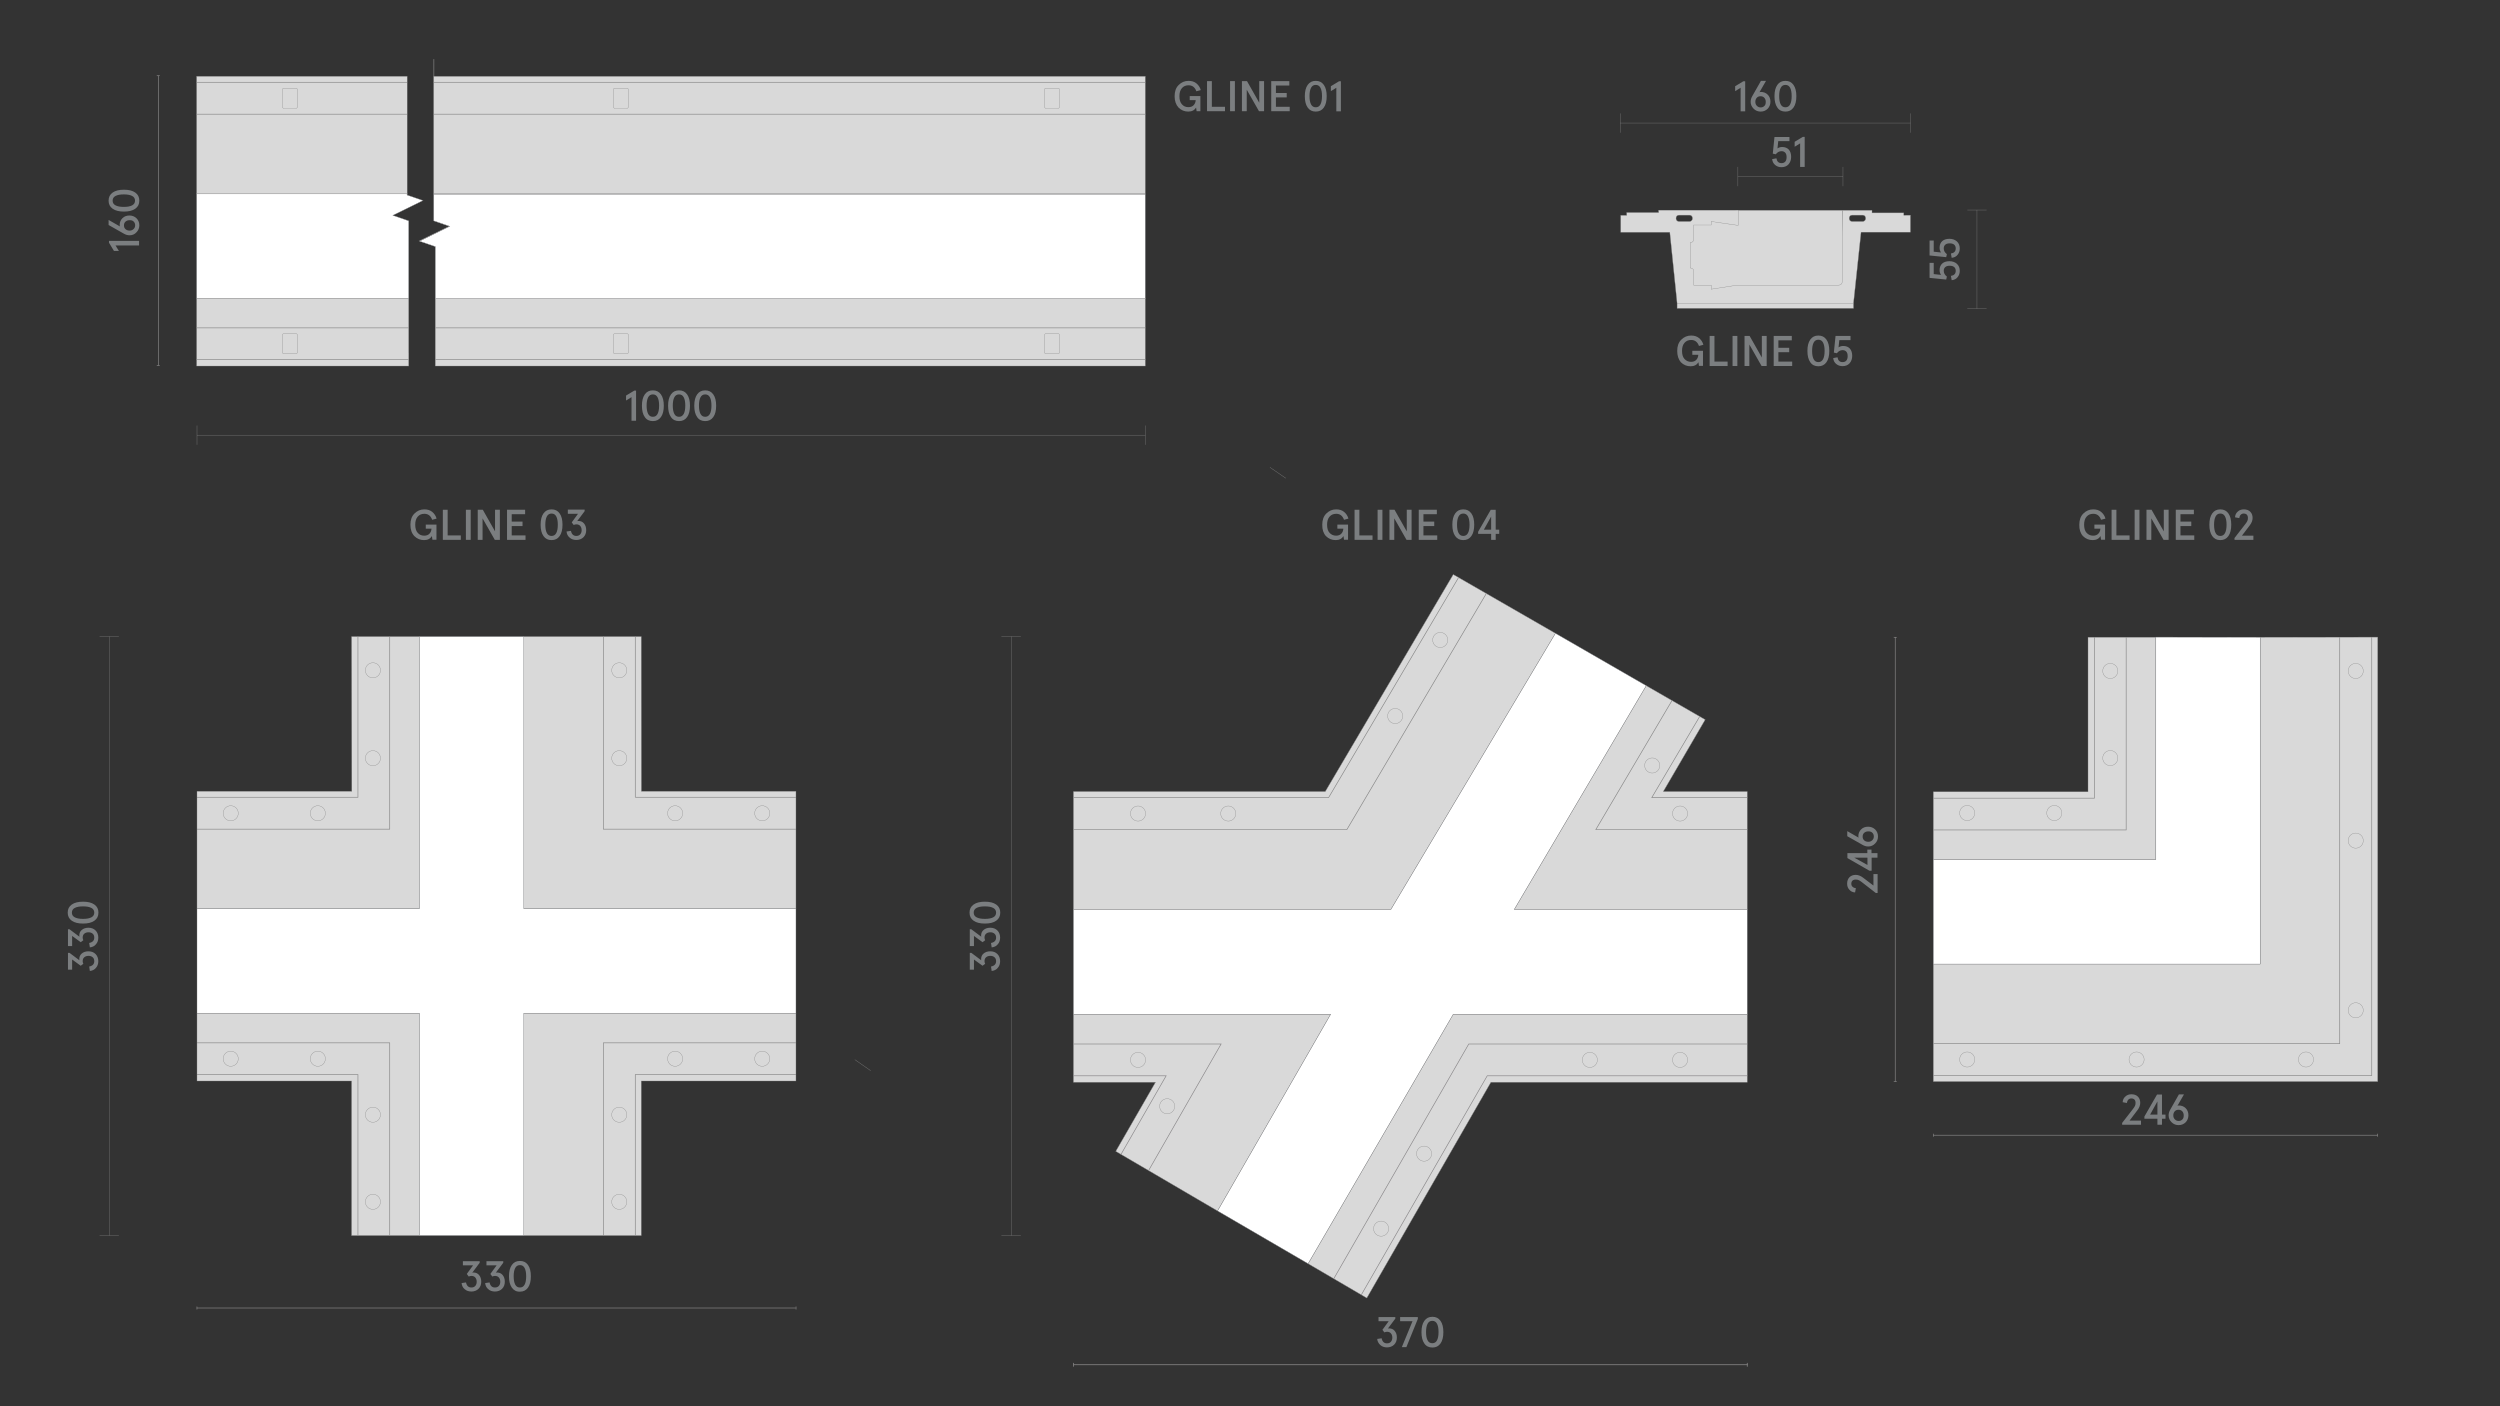 <?xml version="1.0" encoding="utf-8"?>
<!-- Generator: Adobe Illustrator 25.2.3, SVG Export Plug-In . SVG Version: 6.00 Build 0)  -->
<svg version="1.1" id="Слой_1" xmlns="http://www.w3.org/2000/svg" xmlns:xlink="http://www.w3.org/1999/xlink" x="0px" y="0px"
	 viewBox="0 0 1920 1080" style="enable-background:new 0 0 1920 1080;" xml:space="preserve">
<rect x="0" y="0" width="1920" height="1080" fill="#333333" stroke="none"/>
<style type="text/css">
	.st0{fill:none;}
	.st1{fill:#1A1A1A;}
	.st2{fill:none;stroke:#7B7E80;stroke-width:0.25;stroke-linejoin:bevel;stroke-miterlimit:10;}
	.st3{fill:#7B7E80;}
	.st4{fill:#D9D9D9;stroke:#868686;stroke-width:0.25;stroke-miterlimit:10;}
	.st5{fill:#BDBBBA;stroke:#928E8D;stroke-width:0.25;stroke-miterlimit:10;}
	.st6{fill:#878687;}
	.st7{fill:#FFFFFF;stroke:#808285;stroke-width:0.25;stroke-miterlimit:10;}
	.st8{fill:none;stroke:#868686;stroke-width:0.25;stroke-miterlimit:10;}
	.st9{fill:none;stroke:#7B7E80;stroke-width:0.25;stroke-miterlimit:10;}
	.st10{clip-path:url(#SVGID_2_);}
	.st11{opacity:0.35;clip-path:url(#SVGID_4_);fill:url(#SVGID_5_);}
	.st12{fill:#D3D3D2;stroke:#808285;stroke-width:0.25;stroke-miterlimit:10;}
	.st13{fill:none;stroke:#868686;stroke-width:0.25;stroke-miterlimit:10;stroke-dasharray:3;}
	.st14{fill:#868586;}
	.st15{opacity:0.35;clip-path:url(#SVGID_7_);fill:url(#SVGID_8_);}
	.st16{fill:#C6C6C5;}
	.st17{clip-path:url(#SVGID_10_);}
	.st18{opacity:0.35;clip-path:url(#SVGID_12_);fill:url(#SVGID_13_);}
	.st19{clip-path:url(#SVGID_15_);}
	.st20{opacity:0.35;clip-path:url(#SVGID_17_);fill:url(#SVGID_18_);}
	.st21{clip-path:url(#SVGID_20_);}
	.st22{opacity:0.35;clip-path:url(#SVGID_22_);fill:url(#SVGID_23_);}
	.st23{clip-path:url(#SVGID_25_);}
	.st24{opacity:0.35;clip-path:url(#SVGID_27_);fill:url(#SVGID_28_);}
	.st25{fill:none;stroke:#868686;stroke-width:0.25;stroke-miterlimit:10;stroke-dasharray:2.992,2.992;}
	.st26{fill:none;stroke:#868686;stroke-width:0.25;stroke-miterlimit:10;stroke-dasharray:3.021,3.021;}
	.st27{fill:none;stroke:#868686;stroke-width:0.25;stroke-miterlimit:10;stroke-dasharray:3.033,3.033;}
	.st28{fill:none;stroke:#868686;stroke-width:0.25;stroke-miterlimit:10;stroke-dasharray:3.032,3.032;}
	.st29{fill:none;stroke:#868686;stroke-width:0.5;stroke-miterlimit:10;}
	.st30{fill:#878686;}
	.st31{fill:none;stroke:#888688;stroke-width:0.5;stroke-miterlimit:10;}
</style>
<rect class="st0" width="1920" height="1080"/>
<g>
	<g>
		<path class="st3" d="M485,323.1v-18.1l-4.2,2.6v-3.8l6.3-3.8h1.4v23.1H485z"/>
		<path class="st3" d="M495.2,320.3c-1.5-2.1-2.2-5-2.2-8.7s0.7-6.6,2.2-8.7s3.5-3.1,6.2-3.1c2.7,0,4.7,1,6.2,3.1
			c1.5,2.1,2.2,5,2.2,8.7s-0.7,6.6-2.2,8.7c-1.5,2.1-3.5,3.1-6.2,3.1C498.7,323.4,496.6,322.4,495.2,320.3z M505,317.9
			c0.8-1.5,1.2-3.6,1.2-6.4s-0.4-4.9-1.2-6.4c-0.8-1.5-2-2.2-3.6-2.2s-2.8,0.7-3.6,2.2c-0.8,1.5-1.2,3.6-1.2,6.4s0.4,4.9,1.2,6.4
			c0.8,1.5,2,2.2,3.6,2.2S504.2,319.4,505,317.9z"/>
		<path class="st3" d="M515.3,320.3c-1.5-2.1-2.2-5-2.2-8.7s0.7-6.6,2.2-8.7s3.5-3.1,6.2-3.1c2.7,0,4.7,1,6.2,3.1
			c1.5,2.1,2.2,5,2.2,8.7s-0.7,6.6-2.2,8.7c-1.5,2.1-3.5,3.1-6.2,3.1C518.8,323.4,516.7,322.4,515.3,320.3z M525.1,317.9
			c0.8-1.5,1.2-3.6,1.2-6.4s-0.4-4.9-1.2-6.4c-0.8-1.5-2-2.2-3.6-2.2s-2.8,0.7-3.6,2.2c-0.8,1.5-1.2,3.6-1.2,6.4s0.4,4.9,1.2,6.4
			c0.8,1.5,2,2.2,3.6,2.2S524.2,319.4,525.1,317.9z"/>
		<path class="st3" d="M535.4,320.3c-1.5-2.1-2.2-5-2.2-8.7s0.7-6.6,2.2-8.7s3.5-3.1,6.2-3.1c2.7,0,4.7,1,6.2,3.1
			c1.5,2.1,2.2,5,2.2,8.7s-0.7,6.6-2.2,8.7c-1.5,2.1-3.5,3.1-6.2,3.1C538.9,323.4,536.8,322.4,535.4,320.3z M545.2,317.9
			c0.8-1.5,1.2-3.6,1.2-6.4s-0.4-4.9-1.2-6.4c-0.8-1.5-2-2.2-3.6-2.2s-2.8,0.7-3.6,2.2c-0.8,1.5-1.2,3.6-1.2,6.4s0.4,4.9,1.2,6.4
			c0.8,1.5,2,2.2,3.6,2.2S544.3,319.4,545.2,317.9z"/>
	</g>
</g>
<polyline class="st29" points="333.2,45.4 333.2,169.5 345.4,173.7 333.8,179.4 322.2,185 334.4,189.2 334.4,281.1 "/>
<polygon class="st4" points="334.4,281.1 879.6,281.1 879.6,229 334.4,229 "/>
<path class="st7" d="M333.2,148.9c0,12.3,0,20.7,0,20.7l12.2,4.2l-11.6,5.7l-11.6,5.7l12.2,4.2l0,39.8h545.2v-80.1H333.2z"/>
<path class="st4" d="M879.6,58.6H333.2c0,14.6,0,62.4,0,90.3h546.4V58.6z"/>
<line class="st29" x1="879.6" y1="276.2" x2="334.4" y2="276.2"/>
<line class="st29" x1="879.6" y1="251.8" x2="334.4" y2="251.8"/>
<line class="st29" x1="879.6" y1="87.7" x2="333.2" y2="87.7"/>
<line class="st29" x1="879.6" y1="63.2" x2="333.2" y2="63.2"/>
<path class="st4" d="M812.5,83.2h-9.1c-0.7,0-1.2-0.5-1.2-1.2V68.9c0-0.7,0.5-1.2,1.2-1.2h9.1c0.7,0,1.2,0.5,1.2,1.2V82
	C813.7,82.7,813.2,83.2,812.5,83.2z"/>
<path class="st4" d="M481.4,83.2h-9.1c-0.7,0-1.2-0.5-1.2-1.2V68.9c0-0.7,0.5-1.2,1.2-1.2h9.1c0.7,0,1.2,0.5,1.2,1.2V82
	C482.6,82.7,482.1,83.2,481.4,83.2z"/>
<path class="st4" d="M812.5,271.7h-9.1c-0.7,0-1.2-0.5-1.2-1.2v-13.1c0-0.7,0.5-1.2,1.2-1.2h9.1c0.7,0,1.2,0.5,1.2,1.2v13.1
	C813.7,271.2,813.2,271.7,812.5,271.7z"/>
<path class="st4" d="M481.4,271.7h-9.1c-0.7,0-1.2-0.5-1.2-1.2v-13.1c0-0.7,0.5-1.2,1.2-1.2h9.1c0.7,0,1.2,0.5,1.2,1.2v13.1
	C482.6,271.2,482.1,271.7,481.4,271.7z"/>
<path class="st0" d="M313.9,184.8c0,1.4,0,2.8,0,4.3C313.9,187.5,313.9,186.1,313.9,184.8z"/>
<path class="st0" d="M313.9,243.2c0,3.2,0,6.3,0,9.4C313.9,249.5,313.9,246.4,313.9,243.2z"/>
<path class="st0" d="M313.9,198.3c0,2.7,0,5.6,0,8.5C313.9,203.9,313.9,201.1,313.9,198.3z"/>
<path class="st0" d="M313.9,229c0-4,0-7.9,0-11.8C313.9,221.1,313.9,225,313.9,229L313.9,229z"/>
<path class="st0" d="M313.9,169.9c0,0.1,0,0.3,0,0.5C313.9,170.2,313.9,170,313.9,169.9z"/>
<path class="st0" d="M313.9,174.9c0,0.7,0,1.4,0,2.3C313.9,176.3,313.9,175.6,313.9,174.9z"/>
<path class="st7" d="M313.9,217.2c0-3.5,0-7,0-10.3c0-2.9,0-5.8,0-8.5c0-3.3,0-6.4,0-9.3c0-1.5,0-2.9,0-4.3c0-2.9,0-5.5,0-7.6
	c0-0.8,0-1.6,0-2.3c0-2,0-3.5,0-4.4c0-0.2,0-0.4,0-0.5c0-0.2,0-0.4,0-0.4l-12.2-4.2l11.6-5.7l11.6-5.7l-12.2-4.2v-1H151V229h162.9
	C313.9,225,313.9,221.1,313.9,217.2z"/>
<path class="st4" d="M313.9,276.4c0-1.7,0-3.5,0-5.4C313.9,272.9,313.9,274.7,313.9,276.4z"/>
<path class="st4" d="M313.9,252.6c0-3.1,0-6.2,0-9.4c0-4.5,0-9.1,0-13.6c0-0.2,0-0.4,0-0.6H151v52.1h162.9c0-1.5,0-3,0-4.7
	c0-1.7,0-3.5,0-5.4C313.9,265.5,313.9,259.2,313.9,252.6z"/>
<rect x="151" y="58.6" class="st4" width="161.7" height="90.3"/>
<polygon class="st4" points="312.6,149.8 312.6,148.9 312.6,148.9 "/>
<rect x="312.6" y="45.4" class="st4" width="0" height="103.5"/>
<rect x="313.9" y="281.1" class="st4" width="0" height="42"/>
<path class="st4" d="M227.2,83.2h-9.1c-0.7,0-1.2-0.5-1.2-1.2V68.9c0-0.7,0.5-1.2,1.2-1.2h9.1c0.7,0,1.2,0.5,1.2,1.2V82
	C228.4,82.7,227.9,83.2,227.2,83.2z"/>
<path class="st4" d="M227.2,271.7h-9.1c-0.7,0-1.2-0.5-1.2-1.2v-13.1c0-0.7,0.5-1.2,1.2-1.2h9.1c0.7,0,1.2,0.5,1.2,1.2v13.1
	C228.4,271.2,227.9,271.7,227.2,271.7z"/>
<line class="st29" x1="151" y1="63.2" x2="312.6" y2="63.2"/>
<line class="st29" x1="151" y1="87.7" x2="312.6" y2="87.7"/>
<line class="st29" x1="151" y1="251.8" x2="313.9" y2="251.8"/>
<line class="st29" x1="151" y1="276.2" x2="313.9" y2="276.2"/>
<rect x="334.4" y="281.1" class="st4" width="0" height="42"/>
<g>
	<polygon class="st4" points="322.1,488.9 322.1,697.9 151.3,697.9 151.3,607.7 270.2,607.7 270,488.9 	"/>
	<polygon class="st4" points="322.1,948.9 270,948.9 270,830.2 151.3,830.2 151.3,778.1 322.1,778.1 	"/>
	<polygon class="st4" points="611.3,778.1 611.3,830.2 492.5,830.2 492.5,948.9 402.3,948.9 402.3,778.1 	"/>
	<polygon class="st4" points="611.3,697.9 402.3,697.9 402.3,488.9 492.5,488.9 492.6,607.7 611.3,607.7 	"/>
	<line class="st29" x1="487.9" y1="612.3" x2="611.3" y2="612.3"/>
	<polyline class="st29" points="274.9,948.9 274.9,825.3 151.3,825.3 	"/>
	<polyline class="st29" points="299.3,948.9 299.3,800.9 151.3,800.9 	"/>
	<polyline class="st29" points="463.4,948.9 463.4,800.9 611.3,800.9 	"/>
	<polyline class="st29" points="274.9,488.9 274.9,612.3 151.3,612.3 	"/>
	<polyline class="st29" points="299.3,488.9 299.3,636.8 151.3,636.8 	"/>
	<polyline class="st29" points="463.4,488.9 463.4,636.8 611.3,636.8 	"/>
	<line class="st29" x1="487.9" y1="612.3" x2="487.9" y2="488.9"/>
	<circle class="st4" cx="244.1" cy="813.1" r="5.8"/>
	<circle class="st4" cx="244.1" cy="624.6" r="5.8"/>
	<circle class="st4" cx="177.2" cy="813.1" r="5.8"/>
	<circle class="st4" cx="177.2" cy="624.6" r="5.8"/>
	<circle class="st4" cx="585.4" cy="813.1" r="5.8"/>
	<circle class="st4" cx="585.4" cy="624.6" r="5.8"/>
	<circle class="st4" cx="518.5" cy="813.1" r="5.8"/>
	<circle class="st4" cx="518.5" cy="624.6" r="5.8"/>
	<circle class="st4" cx="286.4" cy="582.3" r="5.8"/>
	<circle class="st4" cx="475.6" cy="582.3" r="5.8"/>
	<circle class="st4" cx="286.4" cy="856.1" r="5.8"/>
	<circle class="st4" cx="475.6" cy="856.1" r="5.8"/>
	<circle class="st4" cx="286.4" cy="923" r="5.8"/>
	<circle class="st4" cx="475.6" cy="923" r="5.8"/>
	<circle class="st4" cx="286.4" cy="514.8" r="5.8"/>
	<circle class="st4" cx="475.6" cy="514.8" r="5.8"/>
	<polygon class="st7" points="611.3,778.1 402.3,778.1 402.3,948.9 322.1,948.9 322.1,778.1 151.3,778.1 151.3,697.9 322.1,697.9 
		322.1,488.9 402.3,488.9 402.3,697.9 611.3,697.9 	"/>
	<polyline class="st29" points="611.3,825.3 487.9,825.3 487.9,948.9 	"/>
</g>
<rect x="151.2" y="1004.3" class="st30" width="459.9" height="0.5"/>
<rect x="151" y="1003.4" class="st30" width="0.5" height="2.3"/>
<rect x="611.1" y="1003.4" class="st30" width="0.5" height="2.3"/>
<g>
	<g>
		<path class="st3" d="M354.5,985.4l3.4-0.5c0.5,2.6,1.9,3.9,4.1,3.9c1.3,0,2.3-0.4,3-1.2c0.7-0.8,1.1-1.8,1.1-3.2
			c0-1.4-0.4-2.5-1.1-3.3c-0.7-0.8-1.7-1.2-3-1.2c-0.7,0-1.4,0.2-2,0.5l-1.5-2l4.8-6.6h-7.8v-3.2h12.9v1.2l-5.7,7.6
			c0.5,0,0.8-0.1,0.9-0.1c1.8,0,3.2,0.6,4.3,1.9s1.7,3,1.7,5.1c0,2.3-0.7,4.1-2.1,5.5c-1.4,1.4-3.3,2.1-5.5,2.1
			c-2,0-3.8-0.6-5.1-1.8C355.5,989,354.7,987.4,354.5,985.4z"/>
		<path class="st3" d="M372.6,985.4l3.4-0.5c0.5,2.6,1.9,3.9,4.1,3.9c1.3,0,2.3-0.4,3-1.2c0.7-0.8,1.1-1.8,1.1-3.2
			c0-1.4-0.4-2.5-1.1-3.3c-0.7-0.8-1.7-1.2-3-1.2c-0.7,0-1.4,0.2-2,0.5l-1.5-2l4.8-6.6h-7.8v-3.2h12.9v1.2l-5.7,7.6
			c0.5,0,0.8-0.1,0.9-0.1c1.8,0,3.2,0.6,4.3,1.9s1.7,3,1.7,5.1c0,2.3-0.7,4.1-2.1,5.5c-1.4,1.4-3.3,2.1-5.5,2.1
			c-2,0-3.8-0.6-5.1-1.8C373.6,989,372.8,987.4,372.6,985.4z"/>
		<path class="st3" d="M393.1,988.9c-1.5-2.1-2.2-5-2.2-8.7s0.7-6.6,2.2-8.7s3.5-3.1,6.2-3.1c2.7,0,4.7,1,6.2,3.1
			c1.5,2.1,2.2,5,2.2,8.7s-0.7,6.6-2.2,8.7c-1.5,2.1-3.5,3.1-6.2,3.1C396.6,992.1,394.6,991,393.1,988.9z M402.9,986.6
			c0.8-1.5,1.2-3.6,1.2-6.4s-0.4-4.9-1.2-6.4c-0.8-1.5-2-2.2-3.6-2.2s-2.8,0.7-3.6,2.2c-0.8,1.5-1.2,3.6-1.2,6.4s0.4,4.9,1.2,6.4
			c0.8,1.5,2,2.2,3.6,2.2S402.1,988.1,402.9,986.6z"/>
	</g>
</g>
<rect x="824.4" y="1047.8" class="st30" width="517.8" height="0.6"/>
<rect x="824.1" y="1046.7" class="st30" width="0.6" height="2.9"/>
<rect x="1341.6" y="1046.7" class="st30" width="0.6" height="2.9"/>
<g>
	<g>
		<path class="st3" d="M1057.7,1028.3l3.4-0.5c0.5,2.6,1.9,3.9,4.1,3.9c1.3,0,2.3-0.4,3-1.2c0.7-0.8,1.1-1.8,1.1-3.2
			c0-1.4-0.4-2.5-1.1-3.3c-0.7-0.8-1.7-1.2-3-1.2c-0.7,0-1.4,0.2-2,0.5l-1.5-2l4.8-6.6h-7.8v-3.2h12.9v1.2l-5.7,7.6
			c0.5,0,0.8-0.1,0.9-0.1c1.8,0,3.2,0.6,4.3,1.9c1.1,1.3,1.7,3,1.7,5.1c0,2.3-0.7,4.1-2.1,5.5c-1.4,1.4-3.3,2.1-5.5,2.1
			c-2,0-3.8-0.6-5.1-1.8S1057.8,1030.2,1057.7,1028.3z"/>
		<path class="st3" d="M1076.6,1034.6l8.2-19.9h-9.5v-3.2h13.6v1.4l-8.8,21.7H1076.6z"/>
		<path class="st3" d="M1093.9,1031.8c-1.5-2.1-2.2-5-2.2-8.7s0.7-6.6,2.2-8.7c1.5-2.1,3.5-3.1,6.2-3.1c2.7,0,4.7,1,6.2,3.1
			s2.2,5,2.2,8.7s-0.7,6.6-2.2,8.7s-3.5,3.1-6.2,3.1C1097.4,1034.9,1095.3,1033.9,1093.9,1031.8z M1103.6,1029.4
			c0.8-1.5,1.2-3.6,1.2-6.4s-0.4-4.9-1.2-6.4c-0.8-1.5-2-2.2-3.6-2.2s-2.8,0.7-3.6,2.2c-0.8,1.5-1.2,3.6-1.2,6.4s0.4,4.9,1.2,6.4
			c0.8,1.5,2,2.2,3.6,2.2S1102.8,1030.9,1103.6,1029.4z"/>
	</g>
</g>
<g>
	<polygon class="st4" points="1022,778.9 935.1,930 856.9,884.2 887.4,831.2 824.4,831.2 824.4,778.9 	"/>
	<polygon class="st4" points="1145,831.2 1341.9,831.2 1341.9,778.9 1116.1,778.9 1004.6,970.5 1049.7,996.9 	"/>
	<polygon class="st4" points="1341.9,698.5 1162.9,698.5 1264.3,526.6 1309.6,552.7 1277.4,607.9 1341.9,607.9 	"/>
	<polygon class="st4" points="824.4,607.9 1017.8,607.9 1116.1,441.2 1194.6,486.4 1068.2,698.5 824.4,698.5 	"/>
	<polyline class="st29" points="1120.2,443.5 1020.4,612.5 824.5,612.5 	"/>
	<polyline class="st29" points="1141.5,455.8 1034.4,637.1 824.4,637.1 	"/>
	<polyline class="st29" points="1341.9,612.5 1268.6,612.5 1305.4,550.2 	"/>
	<polyline class="st29" points="1341.9,637.1 1225.6,637.1 1284.1,538 	"/>
	<polyline class="st31" points="1045.5,994.4 1142.2,826.2 1341.9,826.2 	"/>
	<polyline class="st31" points="860.9,886.6 895.6,826.2 824.4,826.2 	"/>
	<polyline class="st31" points="824.4,801.8 937.8,801.8 882.1,899 	"/>
	<polyline class="st31" points="1341.9,801.8 1128,801.8 1024.3,982.1 	"/>
	<polygon class="st7" points="824.4,778.9 824.4,698.5 1068.2,698.5 1194.6,486.4 1264.3,526.6 1162.9,698.5 1341.9,698.5 
		1341.9,778.9 1116.1,778.9 1004.6,970.5 935.1,930 1022,778.9 	"/>
	<circle class="st4" cx="874" cy="624.8" r="5.8"/>
	<circle class="st4" cx="943.3" cy="624.8" r="5.8"/>
	<circle class="st4" cx="1290.3" cy="624.8" r="5.8"/>
	<circle class="st4" cx="874" cy="814" r="5.8"/>
	<circle class="st4" cx="1268.9" cy="587.9" r="5.8"/>
	<circle class="st4" cx="1093.7" cy="886" r="5.8"/>
	<circle class="st4" cx="1060.7" cy="943.6" r="5.8"/>
	<circle class="st4" cx="1106.1" cy="491.5" r="5.8"/>
	<circle class="st4" cx="1071.5" cy="549.9" r="5.8"/>
	<circle class="st4" cx="896.4" cy="849.6" r="5.8"/>
	<circle class="st4" cx="1290.3" cy="814" r="5.8"/>
	<circle class="st4" cx="1221" cy="814" r="5.8"/>
</g>
<rect x="1484.8" y="871.6" class="st30" width="341.3" height="0.5"/>
<rect x="1484.6" y="870.7" class="st30" width="0.5" height="2.3"/>
<rect x="1825.8" y="870.7" class="st30" width="0.5" height="2.3"/>
<g>
	<g>
		<path class="st3" d="M1629.8,863.8v-1.4l8.3-10.7c0.8-1,1.3-1.8,1.6-2.5c0.3-0.6,0.4-1.4,0.4-2.2c0-1.1-0.3-1.9-0.8-2.5
			c-0.6-0.6-1.4-0.9-2.4-0.9c-0.9,0-1.7,0.3-2.3,0.9c-0.6,0.6-1,1.5-1.1,2.6l-3.3-0.6c0.1-1.8,0.8-3.3,2.1-4.4
			c1.3-1.2,2.8-1.7,4.7-1.7c2,0,3.7,0.6,4.9,1.8c1.2,1.2,1.8,2.8,1.8,4.8c0,1.8-0.7,3.8-2.2,5.7l-6,7.9h8.8v3.2H1629.8z"/>
		<path class="st3" d="M1656.9,863.8v-4.6h-10v-1.7l9.7-16.9h3.8V856h2.7v3.2h-2.7v4.6H1656.9z M1651.3,856h5.6v-10.1L1651.3,856z"
			/>
		<path class="st3" d="M1665.5,856.6c0-1.5,0.4-2.9,1.2-4.3l6.7-11.8h3.9l-5,8.7c0.3-0.1,0.7-0.2,1-0.2c2.1,0,3.9,0.7,5.3,2.1
			c1.4,1.4,2.1,3.2,2.1,5.4c0,2.1-0.7,3.9-2.1,5.4c-1.4,1.4-3.2,2.2-5.4,2.2c-2.1,0-3.9-0.7-5.4-2.2
			C1666.3,860.5,1665.5,858.7,1665.5,856.6z M1677.1,856.6c0-1.3-0.4-2.3-1.1-3.1c-0.7-0.8-1.7-1.2-2.9-1.2c-1.2,0-2.2,0.4-2.9,1.2
			c-0.7,0.8-1.1,1.8-1.1,3.1c0,1.3,0.4,2.3,1.2,3.1c0.8,0.8,1.7,1.2,2.9,1.2c1.2,0,2.1-0.4,2.9-1.2S1677.1,857.8,1677.1,856.6z"/>
	</g>
</g>
<rect x="1455.3" y="489.2" class="st30" width="0.5" height="341.5"/>
<rect x="1454.4" y="830.4" class="st30" width="2.3" height="0.5"/>
<rect x="1454.4" y="489.2" class="st30" width="2.3" height="0.5"/>
<g>
	<g>
		<path class="st3" d="M1442,685.8h-1.4l-10.7-8.3c-1-0.8-1.8-1.3-2.5-1.6c-0.6-0.3-1.4-0.4-2.2-0.4c-1.1,0-1.9,0.3-2.5,0.8
			c-0.6,0.6-0.9,1.4-0.9,2.4c0,0.9,0.3,1.7,0.9,2.3c0.6,0.6,1.5,1,2.6,1.1l-0.6,3.3c-1.8-0.1-3.3-0.8-4.4-2.1
			c-1.2-1.3-1.7-2.8-1.7-4.7c0-2,0.6-3.7,1.8-4.9c1.2-1.2,2.8-1.8,4.8-1.8c1.8,0,3.8,0.7,5.7,2.2l7.9,6v-8.8h3.2V685.8z"/>
		<path class="st3" d="M1442,658.7h-4.6v10h-1.7l-16.9-9.7v-3.8h15.3v-2.7h3.2v2.7h4.6V658.7z M1434.2,664.3v-5.6h-10.1
			L1434.2,664.3z"/>
		<path class="st3" d="M1434.8,650.1c-1.5,0-2.9-0.4-4.3-1.2l-11.8-6.7v-3.9l8.7,5c-0.1-0.3-0.2-0.7-0.2-1c0-2.1,0.7-3.9,2.1-5.3
			c1.4-1.4,3.2-2.1,5.4-2.1c2.1,0,3.9,0.7,5.4,2.1c1.4,1.4,2.2,3.2,2.2,5.4c0,2.1-0.7,3.9-2.2,5.4
			C1438.7,649.3,1436.9,650.1,1434.8,650.1z M1434.8,638.5c-1.3,0-2.3,0.4-3.1,1.1c-0.8,0.7-1.2,1.7-1.2,2.9c0,1.2,0.4,2.2,1.2,2.9
			c0.8,0.7,1.8,1.1,3.1,1.1c1.3,0,2.3-0.4,3.1-1.2c0.8-0.8,1.2-1.7,1.2-2.9c0-1.2-0.4-2.1-1.2-2.9S1436,638.5,1434.8,638.5z"/>
	</g>
</g>
<g>
	<polygon class="st4" points="1484.8,660.2 1484.8,608.1 1603.6,608.1 1603.6,489.4 1655.7,489.4 1655.7,660.2 	"/>
	<polygon class="st4" points="1735.8,740.4 1484.8,740.4 1484.8,830.6 1826.1,830.6 1826.1,489.3 1735.8,489.4 	"/>
	<polyline class="st29" points="1484.8,613 1608.5,613 1608.5,489.3 	"/>
	<polyline class="st29" points="1484.8,637.4 1632.9,637.4 1632.9,489.4 	"/>
	<polyline class="st29" points="1796.9,489.4 1796.9,801.5 1484.8,801.5 	"/>
	<circle class="st4" cx="1620.7" cy="582.2" r="5.8"/>
	<circle class="st4" cx="1809.2" cy="645.6" r="5.8"/>
	<circle class="st4" cx="1620.7" cy="515.3" r="5.8"/>
	<circle class="st4" cx="1809.2" cy="515.3" r="5.8"/>
	<circle class="st4" cx="1577.7" cy="624.4" r="5.8"/>
	<circle class="st4" cx="1640.9" cy="813.7" r="5.8"/>
	<circle class="st4" cx="1510.8" cy="624.4" r="5.8"/>
	<circle class="st4" cx="1510.8" cy="813.7" r="5.8"/>
	<polygon class="st7" points="1735.8,660.2 1735.8,489.4 1655.7,489.3 1655.7,660.2 1484.8,660.2 1484.8,740.4 1735.8,740.4 	"/>
	<polyline class="st29" points="1484.8,826 1821.5,826 1821.5,489.4 	"/>
	<circle class="st4" cx="1809.2" cy="775.9" r="5.8"/>
	<circle class="st4" cx="1771" cy="813.7" r="5.8"/>
</g>
<polygon class="st4" points="1414.9,161.5 1334.8,161.5 1296.3,172.2 1293.5,202.7 1296.8,220.8 1311.4,224.5 1416.6,226.8 
	1416.6,213.4 "/>
<g>
	<g>
		<g>
			<path class="st3" d="M1498.9,215.2l-0.6-3.3c2.5-0.4,3.7-1.7,3.7-3.9c0-1.3-0.4-2.2-1.2-2.9c-0.8-0.7-2-1-3.4-1
				c-1.5,0-2.6,0.3-3.4,1c-0.8,0.7-1.2,1.6-1.2,2.9c0,1.7,0.8,3.2,2.4,4.4l-0.5,2.3l-12.8-1.3v-11.5h3.2v8.6l5.6,0.6
				c-0.7-1-1.1-2.2-1.1-3.6c0-2.2,0.7-3.9,2-5.1s3.2-1.8,5.6-1.8c2.3,0,4.2,0.7,5.7,2c1.5,1.4,2.2,3.2,2.2,5.4c0,2-0.6,3.6-1.7,4.9
				C1502.4,214.2,1500.9,215,1498.9,215.2z"/>
			<path class="st3" d="M1498.9,198l-0.6-3.3c2.5-0.4,3.7-1.7,3.7-3.9c0-1.3-0.4-2.2-1.2-2.9c-0.8-0.7-2-1-3.4-1
				c-1.5,0-2.6,0.3-3.4,1c-0.8,0.7-1.2,1.6-1.2,2.9c0,1.7,0.8,3.2,2.4,4.4l-0.5,2.3l-12.8-1.3v-11.5h3.2v8.6l5.6,0.6
				c-0.7-1-1.1-2.2-1.1-3.6c0-2.2,0.7-3.9,2-5.1s3.2-1.8,5.6-1.8c2.3,0,4.2,0.7,5.7,2c1.5,1.4,2.2,3.2,2.2,5.4c0,2-0.6,3.6-1.7,4.9
				C1502.4,197,1500.9,197.8,1498.9,198z"/>
		</g>
	</g>
</g>
<g>
	<path class="st4" d="M1462.1,165.4v-1.9h-24.4v-2h-22.8v54c0,0,0.4,3.5-3,3.5c-3.4,0-77.8,0-77.8,0l-19.9,3.1v-3.1h-13.4
		c0,0,0-9.8,0-10.8c0-2.3-2.7-2.4-2.7-2.4s0-17.5,0-19.5c2.6-0.1,2.6-2.3,2.6-2.3v-11.2h13.5v-2.7l20.7,3v-11.7h-61.1v1.8h-24.5v2.2
		h-4.6v13h37.7l5.6,54.4v4h135.5v-4.1l5.8-54.4h37.9v-13H1462.1z M1289.5,170.1c-1.3,0-2.3-1-2.3-2.3v-0.3c0-1.3,1-2.3,2.3-2.3h8
		c1.3,0,2.3,1,2.3,2.3v0.3c0,1.3-1,2.3-2.3,2.3H1289.5z M1432.8,167.8c0,1.3-1,2.3-2.3,2.3h-8c-1.3,0-2.3-1-2.3-2.3v-0.3
		c0-1.3,1-2.3,2.3-2.3h8c1.3,0,2.3,1,2.3,2.3V167.8z"/>
	<line class="st4" x1="1287.9" y1="232.9" x2="1423.4" y2="232.9"/>
</g>
<g>
	<g>
		<path class="st3" d="M1336.8,85.4V67.4l-4.2,2.6v-3.8l6.3-3.8h1.4v23.1H1336.8z"/>
		<path class="st3" d="M1344.5,78.2c0-1.5,0.4-2.9,1.2-4.3l6.7-11.8h3.9l-5,8.7c0.3-0.1,0.7-0.2,1-0.2c2.1,0,3.9,0.7,5.3,2.1
			c1.4,1.4,2.1,3.2,2.1,5.4c0,2.1-0.7,3.9-2.1,5.4c-1.4,1.4-3.2,2.2-5.4,2.2c-2.1,0-3.9-0.7-5.4-2.2S1344.5,80.3,1344.5,78.2z
			 M1356.1,78.2c0-1.3-0.4-2.3-1.1-3.1c-0.7-0.8-1.7-1.2-2.9-1.2c-1.2,0-2.2,0.4-2.9,1.2c-0.7,0.8-1.1,1.8-1.1,3.1
			c0,1.3,0.4,2.3,1.2,3.1s1.7,1.2,2.9,1.2c1.2,0,2.1-0.4,2.9-1.2S1356.1,79.5,1356.1,78.2z"/>
		<path class="st3" d="M1365,82.6c-1.5-2.1-2.2-5-2.2-8.7s0.7-6.6,2.2-8.7c1.5-2.1,3.5-3.1,6.2-3.1c2.7,0,4.7,1,6.2,3.1
			s2.2,5,2.2,8.7s-0.7,6.6-2.2,8.7s-3.5,3.1-6.2,3.1C1368.5,85.7,1366.4,84.7,1365,82.6z M1374.8,80.2c0.8-1.5,1.2-3.6,1.2-6.4
			s-0.4-4.9-1.2-6.4c-0.8-1.5-2-2.2-3.6-2.2s-2.8,0.7-3.6,2.2c-0.8,1.5-1.2,3.6-1.2,6.4s0.4,4.9,1.2,6.4c0.8,1.5,2,2.2,3.6,2.2
			S1374,81.7,1374.8,80.2z"/>
	</g>
</g>
<rect x="121.4" y="58.2" class="st30" width="0.5" height="222.5"/>
<rect x="120.4" y="280.5" class="st30" width="2.3" height="0.5"/>
<rect x="120.4" y="57.9" class="st30" width="2.3" height="0.5"/>
<g>
	<g>
		<path class="st3" d="M106.7,188.5H88.7l2.6,4.2h-3.8l-3.8-6.3v-1.4h23.1V188.5z"/>
		<path class="st3" d="M99.5,180.7c-1.5,0-2.9-0.4-4.3-1.2l-11.8-6.7v-3.9l8.7,5c-0.1-0.3-0.2-0.7-0.2-1c0-2.1,0.7-3.9,2.1-5.3
			c1.4-1.4,3.2-2.1,5.4-2.1c2.1,0,3.9,0.7,5.4,2.1c1.4,1.4,2.2,3.2,2.2,5.4c0,2.1-0.7,3.9-2.2,5.4C103.4,180,101.6,180.7,99.5,180.7
			z M99.5,169.1c-1.3,0-2.3,0.4-3.1,1.1c-0.8,0.7-1.2,1.7-1.2,2.9s0.4,2.2,1.2,2.9c0.8,0.7,1.8,1.1,3.1,1.1c1.3,0,2.3-0.4,3.1-1.2
			c0.8-0.8,1.2-1.7,1.2-2.9c0-1.2-0.4-2.1-1.2-2.9S100.8,169.1,99.5,169.1z"/>
		<path class="st3" d="M103.9,160.3c-2.1,1.5-5,2.2-8.7,2.2s-6.6-0.7-8.7-2.2s-3.1-3.5-3.1-6.2c0-2.7,1-4.7,3.1-6.2
			c2.1-1.5,5-2.2,8.7-2.2s6.6,0.7,8.7,2.2c2.1,1.5,3.1,3.5,3.1,6.2C107,156.8,106,158.8,103.9,160.3z M101.5,150.5
			c-1.5-0.8-3.6-1.2-6.4-1.2s-4.9,0.4-6.4,1.2c-1.5,0.8-2.2,2-2.2,3.6s0.7,2.8,2.2,3.6c1.5,0.8,3.6,1.2,6.4,1.2s4.9-0.4,6.4-1.2
			c1.5-0.8,2.2-2,2.2-3.6S103,151.3,101.5,150.5z"/>
	</g>
</g>
<g>
	<g>
		<path class="st3" d="M315.2,403c0-3.7,1-6.5,3.1-8.6c2.1-2.1,4.6-3.2,7.6-3.2c2.4,0,4.4,0.6,6,1.9c1.6,1.3,2.8,3,3.4,5.2l-3.4,0.9
			c-1.1-3.1-3.1-4.6-6-4.6c-2.1,0-3.8,0.7-5.1,2.2c-1.3,1.5-1.9,3.5-1.9,6.2c0,2.7,0.6,4.8,1.9,6.2c1.3,1.5,2.9,2.2,5,2.2
			c1.7,0,3.1-0.5,4-1.5c1-1,1.5-2.3,1.6-3.9H327v-3.1h8.2v11.6h-3.1l-0.4-2.8c-1.2,2-3.2,3.1-6,3.1c-2.9,0-5.4-1-7.5-3.1
			C316.2,409.6,315.2,406.7,315.2,403z"/>
		<path class="st3" d="M340.1,414.6v-23.1h3.7v19.7h10.1v3.4H340.1z"/>
		<path class="st3" d="M357.8,414.6v-23.1h3.7v23.1H357.8z"/>
		<path class="st3" d="M366.9,414.6v-23.1h3.9l9.4,16.6v-16.6h3.7v23.1H380l-9.4-16.5v16.5H366.9z"/>
		<path class="st3" d="M389.4,414.6v-23.1h13.9v3.4H393v5.7h8.3v3.4H393v7.2h10.6v3.4H389.4z"/>
		<path class="st3" d="M417.4,411.7c-1.5-2.1-2.2-5-2.2-8.7s0.7-6.6,2.2-8.7s3.5-3.1,6.2-3.1c2.7,0,4.7,1,6.2,3.1
			c1.5,2.1,2.2,5,2.2,8.7s-0.7,6.6-2.2,8.7c-1.5,2.1-3.5,3.1-6.2,3.1C420.9,414.8,418.9,413.8,417.4,411.7z M427.2,409.4
			c0.8-1.5,1.2-3.6,1.2-6.4s-0.4-4.9-1.2-6.4c-0.8-1.5-2-2.2-3.6-2.2s-2.8,0.7-3.6,2.2c-0.8,1.5-1.2,3.6-1.2,6.4s0.4,4.9,1.2,6.4
			c0.8,1.5,2,2.2,3.6,2.2S426.4,410.9,427.2,409.4z"/>
		<path class="st3" d="M435.1,408.2l3.4-0.5c0.5,2.6,1.9,3.9,4.1,3.9c1.3,0,2.3-0.4,3-1.2c0.7-0.8,1.1-1.8,1.1-3.2
			c0-1.4-0.4-2.5-1.1-3.3c-0.7-0.8-1.7-1.2-3-1.2c-0.7,0-1.4,0.2-2,0.5l-1.5-2l4.8-6.6h-7.8v-3.2h12.9v1.2l-5.7,7.6
			c0.5,0,0.8-0.1,0.9-0.1c1.8,0,3.2,0.6,4.3,1.9c1.1,1.3,1.7,3,1.7,5.1c0,2.3-0.7,4.1-2.1,5.5c-1.4,1.4-3.3,2.1-5.5,2.1
			c-2,0-3.8-0.6-5.1-1.8C436.1,411.8,435.3,410.2,435.1,408.2z"/>
	</g>
</g>
<g>
	<g>
		<path class="st3" d="M1015.5,403c0-3.7,1-6.5,3.1-8.6c2.1-2.1,4.6-3.2,7.6-3.2c2.4,0,4.4,0.6,6,1.9s2.8,3,3.4,5.2l-3.4,0.9
			c-1.1-3.1-3.1-4.6-6-4.6c-2.1,0-3.8,0.7-5.1,2.2c-1.3,1.5-1.9,3.5-1.9,6.2c0,2.7,0.6,4.8,1.9,6.2s2.9,2.2,5,2.2
			c1.7,0,3.1-0.5,4-1.5c1-1,1.5-2.3,1.6-3.9h-4.6v-3.1h8.2v11.6h-3.1l-0.4-2.8c-1.2,2-3.2,3.1-6,3.1c-2.9,0-5.4-1-7.5-3.1
			C1016.4,409.6,1015.4,406.7,1015.5,403z"/>
		<path class="st3" d="M1040.3,414.6v-23.1h3.7v19.7h10.1v3.4H1040.3z"/>
		<path class="st3" d="M1058,414.6v-23.1h3.7v23.1H1058z"/>
		<path class="st3" d="M1067.1,414.6v-23.1h3.9l9.4,16.6v-16.6h3.7v23.1h-3.9l-9.4-16.5v16.5H1067.1z"/>
		<path class="st3" d="M1089.6,414.6v-23.1h13.9v3.4h-10.3v5.7h8.3v3.4h-8.3v7.2h10.6v3.4H1089.6z"/>
		<path class="st3" d="M1117.6,411.7c-1.5-2.1-2.2-5-2.2-8.7s0.7-6.6,2.2-8.7c1.5-2.1,3.5-3.1,6.2-3.1c2.7,0,4.7,1,6.2,3.1
			s2.2,5,2.2,8.7s-0.7,6.6-2.2,8.7s-3.5,3.1-6.2,3.1C1121.1,414.8,1119.1,413.8,1117.6,411.7z M1127.4,409.4
			c0.8-1.5,1.2-3.6,1.2-6.4s-0.4-4.9-1.2-6.4c-0.8-1.5-2-2.2-3.6-2.2s-2.8,0.7-3.6,2.2c-0.8,1.5-1.2,3.6-1.2,6.4s0.4,4.9,1.2,6.4
			c0.8,1.5,2,2.2,3.6,2.2S1126.6,410.9,1127.4,409.4z"/>
		<path class="st3" d="M1145.2,414.6V410h-10v-1.6l9.7-16.9h3.8v15.3h2.7v3.2h-2.7v4.6H1145.2z M1139.6,406.8h5.6v-10.1
			L1139.6,406.8z"/>
	</g>
</g>
<g>
	<g>
		<path class="st3" d="M1596.9,403c0-3.7,1-6.5,3.1-8.6c2.1-2.1,4.6-3.2,7.6-3.2c2.4,0,4.4,0.6,6,1.9s2.8,3,3.4,5.2l-3.4,0.9
			c-1.1-3.1-3.1-4.6-6-4.6c-2.1,0-3.8,0.7-5.1,2.2c-1.3,1.5-1.9,3.5-1.9,6.2c0,2.7,0.6,4.8,1.9,6.2s2.9,2.2,5,2.2
			c1.7,0,3.1-0.5,4-1.5c1-1,1.5-2.3,1.6-3.9h-4.6v-3.1h8.2v11.6h-3.1l-0.4-2.8c-1.2,2-3.2,3.1-6,3.1c-2.9,0-5.4-1-7.5-3.1
			C1597.8,409.6,1596.8,406.7,1596.9,403z"/>
		<path class="st3" d="M1621.7,414.6v-23.1h3.7v19.7h10.1v3.4H1621.7z"/>
		<path class="st3" d="M1639.4,414.6v-23.1h3.7v23.1H1639.4z"/>
		<path class="st3" d="M1648.5,414.6v-23.1h3.9l9.4,16.6v-16.6h3.7v23.1h-3.9l-9.4-16.5v16.5H1648.5z"/>
		<path class="st3" d="M1671,414.6v-23.1h13.9v3.4h-10.3v5.7h8.3v3.4h-8.3v7.2h10.6v3.4H1671z"/>
		<path class="st3" d="M1699,411.7c-1.5-2.1-2.2-5-2.2-8.7s0.7-6.6,2.2-8.7c1.5-2.1,3.5-3.1,6.2-3.1c2.7,0,4.7,1,6.2,3.1
			s2.2,5,2.2,8.7s-0.7,6.6-2.2,8.7s-3.5,3.1-6.2,3.1C1702.5,414.8,1700.5,413.8,1699,411.7z M1708.8,409.4c0.8-1.5,1.2-3.6,1.2-6.4
			s-0.4-4.9-1.2-6.4c-0.8-1.5-2-2.2-3.6-2.2s-2.8,0.7-3.6,2.2c-0.8,1.5-1.2,3.6-1.2,6.4s0.4,4.9,1.2,6.4c0.8,1.5,2,2.2,3.6,2.2
			S1708,410.9,1708.8,409.4z"/>
		<path class="st3" d="M1716.1,414.6v-1.4l8.3-10.7c0.8-1,1.3-1.8,1.6-2.5c0.3-0.6,0.4-1.4,0.4-2.2c0-1.1-0.3-1.9-0.8-2.5
			c-0.6-0.6-1.4-0.9-2.4-0.9c-0.9,0-1.7,0.3-2.3,0.9c-0.6,0.6-1,1.5-1.1,2.6l-3.3-0.6c0.1-1.8,0.8-3.3,2.1-4.4
			c1.3-1.2,2.8-1.7,4.7-1.7c2,0,3.7,0.6,4.9,1.8s1.8,2.8,1.8,4.8c0,1.8-0.7,3.8-2.2,5.7l-6,7.9h8.8v3.2H1716.1z"/>
	</g>
</g>
<g>
	<g>
		<path class="st3" d="M902.1,73.9c0-3.7,1-6.5,3.1-8.6c2.1-2.1,4.6-3.2,7.6-3.2c2.4,0,4.4,0.6,6,1.9c1.6,1.3,2.8,3,3.4,5.2
			l-3.4,0.9c-1.1-3.1-3.1-4.6-6-4.6c-2.1,0-3.8,0.7-5.1,2.2c-1.3,1.5-1.9,3.5-1.9,6.2c0,2.7,0.6,4.8,1.9,6.2c1.3,1.5,2.9,2.2,5,2.2
			c1.7,0,3.1-0.5,4-1.5c1-1,1.5-2.3,1.6-3.9h-4.6v-3.1h8.2v11.6H919l-0.4-2.8c-1.2,2-3.2,3.1-6,3.1c-2.9,0-5.4-1-7.5-3.1
			C903.1,80.4,902.1,77.5,902.1,73.9z"/>
		<path class="st3" d="M927,85.4V62.3h3.7V82h10.1v3.4H927z"/>
		<path class="st3" d="M944.7,85.4V62.3h3.7v23.1H944.7z"/>
		<path class="st3" d="M953.8,85.4V62.3h3.9l9.4,16.6V62.3h3.7v23.1h-3.9l-9.4-16.5v16.5H953.8z"/>
		<path class="st3" d="M976.3,85.4V62.3h13.9v3.4h-10.3v5.7h8.3v3.4h-8.3V82h10.6v3.4H976.3z"/>
		<path class="st3" d="M1004.3,82.6c-1.5-2.1-2.2-5-2.2-8.7s0.7-6.6,2.2-8.7c1.5-2.1,3.5-3.1,6.2-3.1c2.7,0,4.7,1,6.2,3.1
			s2.2,5,2.2,8.7s-0.7,6.6-2.2,8.7s-3.5,3.1-6.2,3.1C1007.8,85.7,1005.8,84.7,1004.3,82.6z M1014.1,80.2c0.8-1.5,1.2-3.6,1.2-6.4
			s-0.4-4.9-1.2-6.4c-0.8-1.5-2-2.2-3.6-2.2s-2.8,0.7-3.6,2.2c-0.8,1.5-1.2,3.6-1.2,6.4s0.4,4.9,1.2,6.4c0.8,1.5,2,2.2,3.6,2.2
			S1013.3,81.7,1014.1,80.2z"/>
		<path class="st3" d="M1026.3,85.4V67.4l-4.2,2.6v-3.8l6.3-3.8h1.4v23.1H1026.3z"/>
	</g>
</g>
<g>
	<g>
		<path class="st3" d="M1288.1,269.5c0-3.7,1-6.5,3.1-8.6c2.1-2.1,4.6-3.2,7.6-3.2c2.4,0,4.4,0.6,6,1.9s2.8,3,3.4,5.2l-3.4,0.9
			c-1.1-3.1-3.1-4.6-6-4.6c-2.1,0-3.8,0.7-5.1,2.2c-1.3,1.5-1.9,3.5-1.9,6.2c0,2.7,0.6,4.8,1.9,6.2s2.9,2.2,5,2.2
			c1.7,0,3.1-0.5,4-1.5c1-1,1.5-2.3,1.6-3.9h-4.6v-3.1h8.2v11.6h-3.1l-0.4-2.8c-1.2,2-3.2,3.1-6,3.1c-2.9,0-5.4-1-7.5-3.1
			C1289.1,276.1,1288.1,273.2,1288.1,269.5z"/>
		<path class="st3" d="M1313,281.1V258h3.7v19.7h10.1v3.4H1313z"/>
		<path class="st3" d="M1330.6,281.1V258h3.7v23.1H1330.6z"/>
		<path class="st3" d="M1339.8,281.1V258h3.9l9.4,16.6V258h3.7v23.1h-3.9l-9.4-16.5v16.5H1339.8z"/>
		<path class="st3" d="M1362.2,281.1V258h13.9v3.4h-10.3v5.7h8.3v3.4h-8.3v7.2h10.6v3.4H1362.2z"/>
		<path class="st3" d="M1390.3,278.2c-1.5-2.1-2.2-5-2.2-8.7s0.7-6.6,2.2-8.7c1.5-2.1,3.5-3.1,6.2-3.1c2.7,0,4.7,1,6.2,3.1
			s2.2,5,2.2,8.7s-0.7,6.6-2.2,8.7s-3.5,3.1-6.2,3.1C1393.8,281.3,1391.7,280.3,1390.3,278.2z M1400.1,275.9
			c0.8-1.5,1.2-3.6,1.2-6.4s-0.4-4.9-1.2-6.4c-0.8-1.5-2-2.2-3.6-2.2s-2.8,0.7-3.6,2.2c-0.8,1.5-1.2,3.6-1.2,6.4s0.4,4.9,1.2,6.4
			c0.8,1.5,2,2.2,3.6,2.2S1399.2,277.4,1400.1,275.9z"/>
		<path class="st3" d="M1407.9,275l3.3-0.6c0.4,2.5,1.7,3.7,3.9,3.7c1.3,0,2.2-0.4,2.9-1.2c0.7-0.8,1-2,1-3.4c0-1.5-0.3-2.6-1-3.4
			c-0.7-0.8-1.7-1.2-2.9-1.2c-1.7,0-3.2,0.8-4.4,2.4l-2.3-0.5l1.3-12.8h11.5v3.2h-8.6l-0.6,5.6c1-0.7,2.2-1.1,3.6-1.1
			c2.2,0,3.9,0.7,5.1,2c1.2,1.4,1.8,3.2,1.8,5.6c0,2.3-0.7,4.2-2,5.7c-1.4,1.5-3.2,2.2-5.4,2.2c-2,0-3.6-0.6-4.9-1.7
			C1408.9,278.5,1408.1,277,1407.9,275z"/>
	</g>
</g>
<g>
	<g>
		<path class="st3" d="M1361,122.2l3.3-0.6c0.4,2.5,1.7,3.7,3.9,3.7c1.3,0,2.2-0.4,2.9-1.2c0.7-0.8,1-2,1-3.4c0-1.5-0.3-2.6-1-3.4
			c-0.7-0.8-1.7-1.2-2.9-1.2c-1.7,0-3.2,0.8-4.4,2.4l-2.3-0.5l1.3-12.8h11.5v3.2h-8.6l-0.6,5.6c1-0.7,2.2-1.1,3.6-1.1
			c2.2,0,3.9,0.7,5.1,2c1.2,1.4,1.8,3.2,1.8,5.6c0,2.3-0.7,4.2-2,5.7c-1.4,1.5-3.2,2.2-5.4,2.2c-2,0-3.6-0.6-4.9-1.7
			C1362,125.6,1361.2,124.1,1361,122.2z"/>
		<path class="st3" d="M1382.5,128.2v-18.1l-4.2,2.6v-3.8l6.3-3.8h1.4v23.1H1382.5z"/>
	</g>
</g>
<line class="st4" x1="1244.3" y1="94.5" x2="1467.3" y2="94.5"/>
<line class="st8" x1="1244.3" y1="101.9" x2="1244.3" y2="87.1"/>
<line class="st8" x1="1467.3" y1="101.9" x2="1467.3" y2="87.1"/>
<line class="st4" x1="1334.7" y1="135.6" x2="1415.4" y2="135.6"/>
<line class="st8" x1="1334.7" y1="143" x2="1334.7" y2="128.2"/>
<line class="st8" x1="1415.4" y1="143" x2="1415.4" y2="128.2"/>
<line class="st4" x1="1518.3" y1="237.1" x2="1518.3" y2="161.3"/>
<line class="st8" x1="1525.7" y1="237.1" x2="1510.9" y2="237.1"/>
<line class="st8" x1="1525.7" y1="161.3" x2="1510.9" y2="161.3"/>
<line class="st4" x1="151.3" y1="334.2" x2="879.6" y2="334.2"/>
<line class="st8" x1="151.3" y1="341.6" x2="151.3" y2="326.8"/>
<line class="st8" x1="879.6" y1="341.6" x2="879.6" y2="326.8"/>
<line class="st8" x1="668.7" y1="822.3" x2="656.5" y2="813.8"/>
<line class="st8" x1="987.5" y1="367.3" x2="975.3" y2="358.9"/>
<line class="st4" x1="83.9" y1="948.9" x2="83.9" y2="488.9"/>
<g>
	<g>
		<path class="st3" d="M69,745.7l-0.5-3.4c2.6-0.5,3.9-1.9,3.9-4.1c0-1.3-0.4-2.3-1.2-3c-0.8-0.7-1.8-1.1-3.2-1.1
			c-1.4,0-2.5,0.4-3.3,1.1c-0.8,0.7-1.2,1.7-1.2,3c0,0.7,0.2,1.4,0.5,2l-2,1.5l-6.6-4.8v7.8h-3.2v-12.9h1.2l7.6,5.7
			c0-0.5-0.1-0.8-0.1-0.9c0-1.8,0.6-3.2,1.9-4.3c1.3-1.1,3-1.7,5.1-1.7c2.3,0,4.1,0.7,5.5,2.1c1.4,1.4,2.1,3.3,2.1,5.5
			c0,2-0.6,3.8-1.8,5.1C72.6,744.7,71,745.5,69,745.7z"/>
		<path class="st3" d="M69,727.6l-0.5-3.4c2.6-0.5,3.9-1.9,3.9-4.1c0-1.3-0.4-2.3-1.2-3c-0.8-0.7-1.8-1.1-3.2-1.1
			c-1.4,0-2.5,0.4-3.3,1.1c-0.8,0.7-1.2,1.7-1.2,3c0,0.7,0.2,1.4,0.5,2l-2,1.5l-6.6-4.8v7.8h-3.2v-12.9h1.2l7.6,5.7
			c0-0.5-0.1-0.8-0.1-0.9c0-1.8,0.6-3.2,1.9-4.3c1.3-1.1,3-1.7,5.1-1.7c2.3,0,4.1,0.7,5.5,2.1c1.4,1.4,2.1,3.3,2.1,5.5
			c0,2-0.6,3.8-1.8,5.1C72.6,726.6,71,727.4,69,727.6z"/>
		<path class="st3" d="M72.5,707.1c-2.1,1.5-5,2.2-8.7,2.2s-6.6-0.7-8.7-2.2s-3.1-3.5-3.1-6.2c0-2.7,1-4.7,3.1-6.2
			c2.1-1.5,5-2.2,8.7-2.2s6.6,0.7,8.7,2.2c2.1,1.5,3.1,3.5,3.1,6.2C75.6,703.6,74.6,705.6,72.5,707.1z M70.2,697.3
			c-1.5-0.8-3.6-1.2-6.4-1.2s-4.9,0.4-6.4,1.2c-1.5,0.8-2.2,2-2.2,3.6c0,1.6,0.7,2.8,2.2,3.6c1.5,0.8,3.6,1.2,6.4,1.2
			s4.9-0.4,6.4-1.2c1.5-0.8,2.2-2,2.2-3.6C72.4,699.3,71.7,698.1,70.2,697.3z"/>
	</g>
</g>
<line class="st8" x1="91.3" y1="948.9" x2="76.5" y2="948.9"/>
<line class="st8" x1="91.3" y1="488.9" x2="76.5" y2="488.9"/>
<line class="st4" x1="776.6" y1="948.9" x2="776.6" y2="488.9"/>
<g>
	<g>
		<path class="st3" d="M761.6,745.7l-0.5-3.4c2.6-0.5,3.9-1.9,3.9-4.1c0-1.3-0.4-2.3-1.2-3c-0.8-0.7-1.8-1.1-3.2-1.1
			c-1.4,0-2.5,0.4-3.3,1.1c-0.8,0.7-1.2,1.7-1.2,3c0,0.7,0.2,1.4,0.5,2l-2,1.5l-6.6-4.8v7.8h-3.2v-12.9h1.2l7.6,5.7
			c0-0.5-0.1-0.8-0.1-0.9c0-1.8,0.6-3.2,1.9-4.3c1.3-1.1,3-1.7,5.1-1.7c2.3,0,4.1,0.7,5.5,2.1c1.4,1.4,2.1,3.3,2.1,5.5
			c0,2-0.6,3.8-1.8,5.1C765.2,744.7,763.6,745.5,761.6,745.7z"/>
		<path class="st3" d="M761.6,727.6l-0.5-3.4c2.6-0.5,3.9-1.9,3.9-4.1c0-1.3-0.4-2.3-1.2-3c-0.8-0.7-1.8-1.1-3.2-1.1
			c-1.4,0-2.5,0.4-3.3,1.1c-0.8,0.7-1.2,1.7-1.2,3c0,0.7,0.2,1.4,0.5,2l-2,1.5l-6.6-4.8v7.8h-3.2v-12.9h1.2l7.6,5.7
			c0-0.5-0.1-0.8-0.1-0.9c0-1.8,0.6-3.2,1.9-4.3c1.3-1.1,3-1.7,5.1-1.7c2.3,0,4.1,0.7,5.5,2.1c1.4,1.4,2.1,3.3,2.1,5.5
			c0,2-0.6,3.8-1.8,5.1C765.2,726.6,763.6,727.4,761.6,727.6z"/>
		<path class="st3" d="M765.1,707.1c-2.1,1.5-5,2.2-8.7,2.2s-6.6-0.7-8.7-2.2s-3.1-3.5-3.1-6.2c0-2.7,1-4.7,3.1-6.2
			c2.1-1.5,5-2.2,8.7-2.2s6.6,0.7,8.7,2.2c2.1,1.5,3.1,3.5,3.1,6.2C768.2,703.6,767.2,705.6,765.1,707.1z M762.8,697.3
			c-1.5-0.8-3.6-1.2-6.4-1.2s-4.9,0.4-6.4,1.2c-1.5,0.8-2.2,2-2.2,3.6c0,1.6,0.7,2.8,2.2,3.6c1.5,0.8,3.6,1.2,6.4,1.2
			s4.9-0.4,6.4-1.2c1.5-0.8,2.2-2,2.2-3.6C765,699.3,764.3,698.1,762.8,697.3z"/>
	</g>
</g>
<line class="st8" x1="784" y1="948.9" x2="769.1" y2="948.9"/>
<line class="st8" x1="784" y1="488.9" x2="769.1" y2="488.9"/>
</svg>
